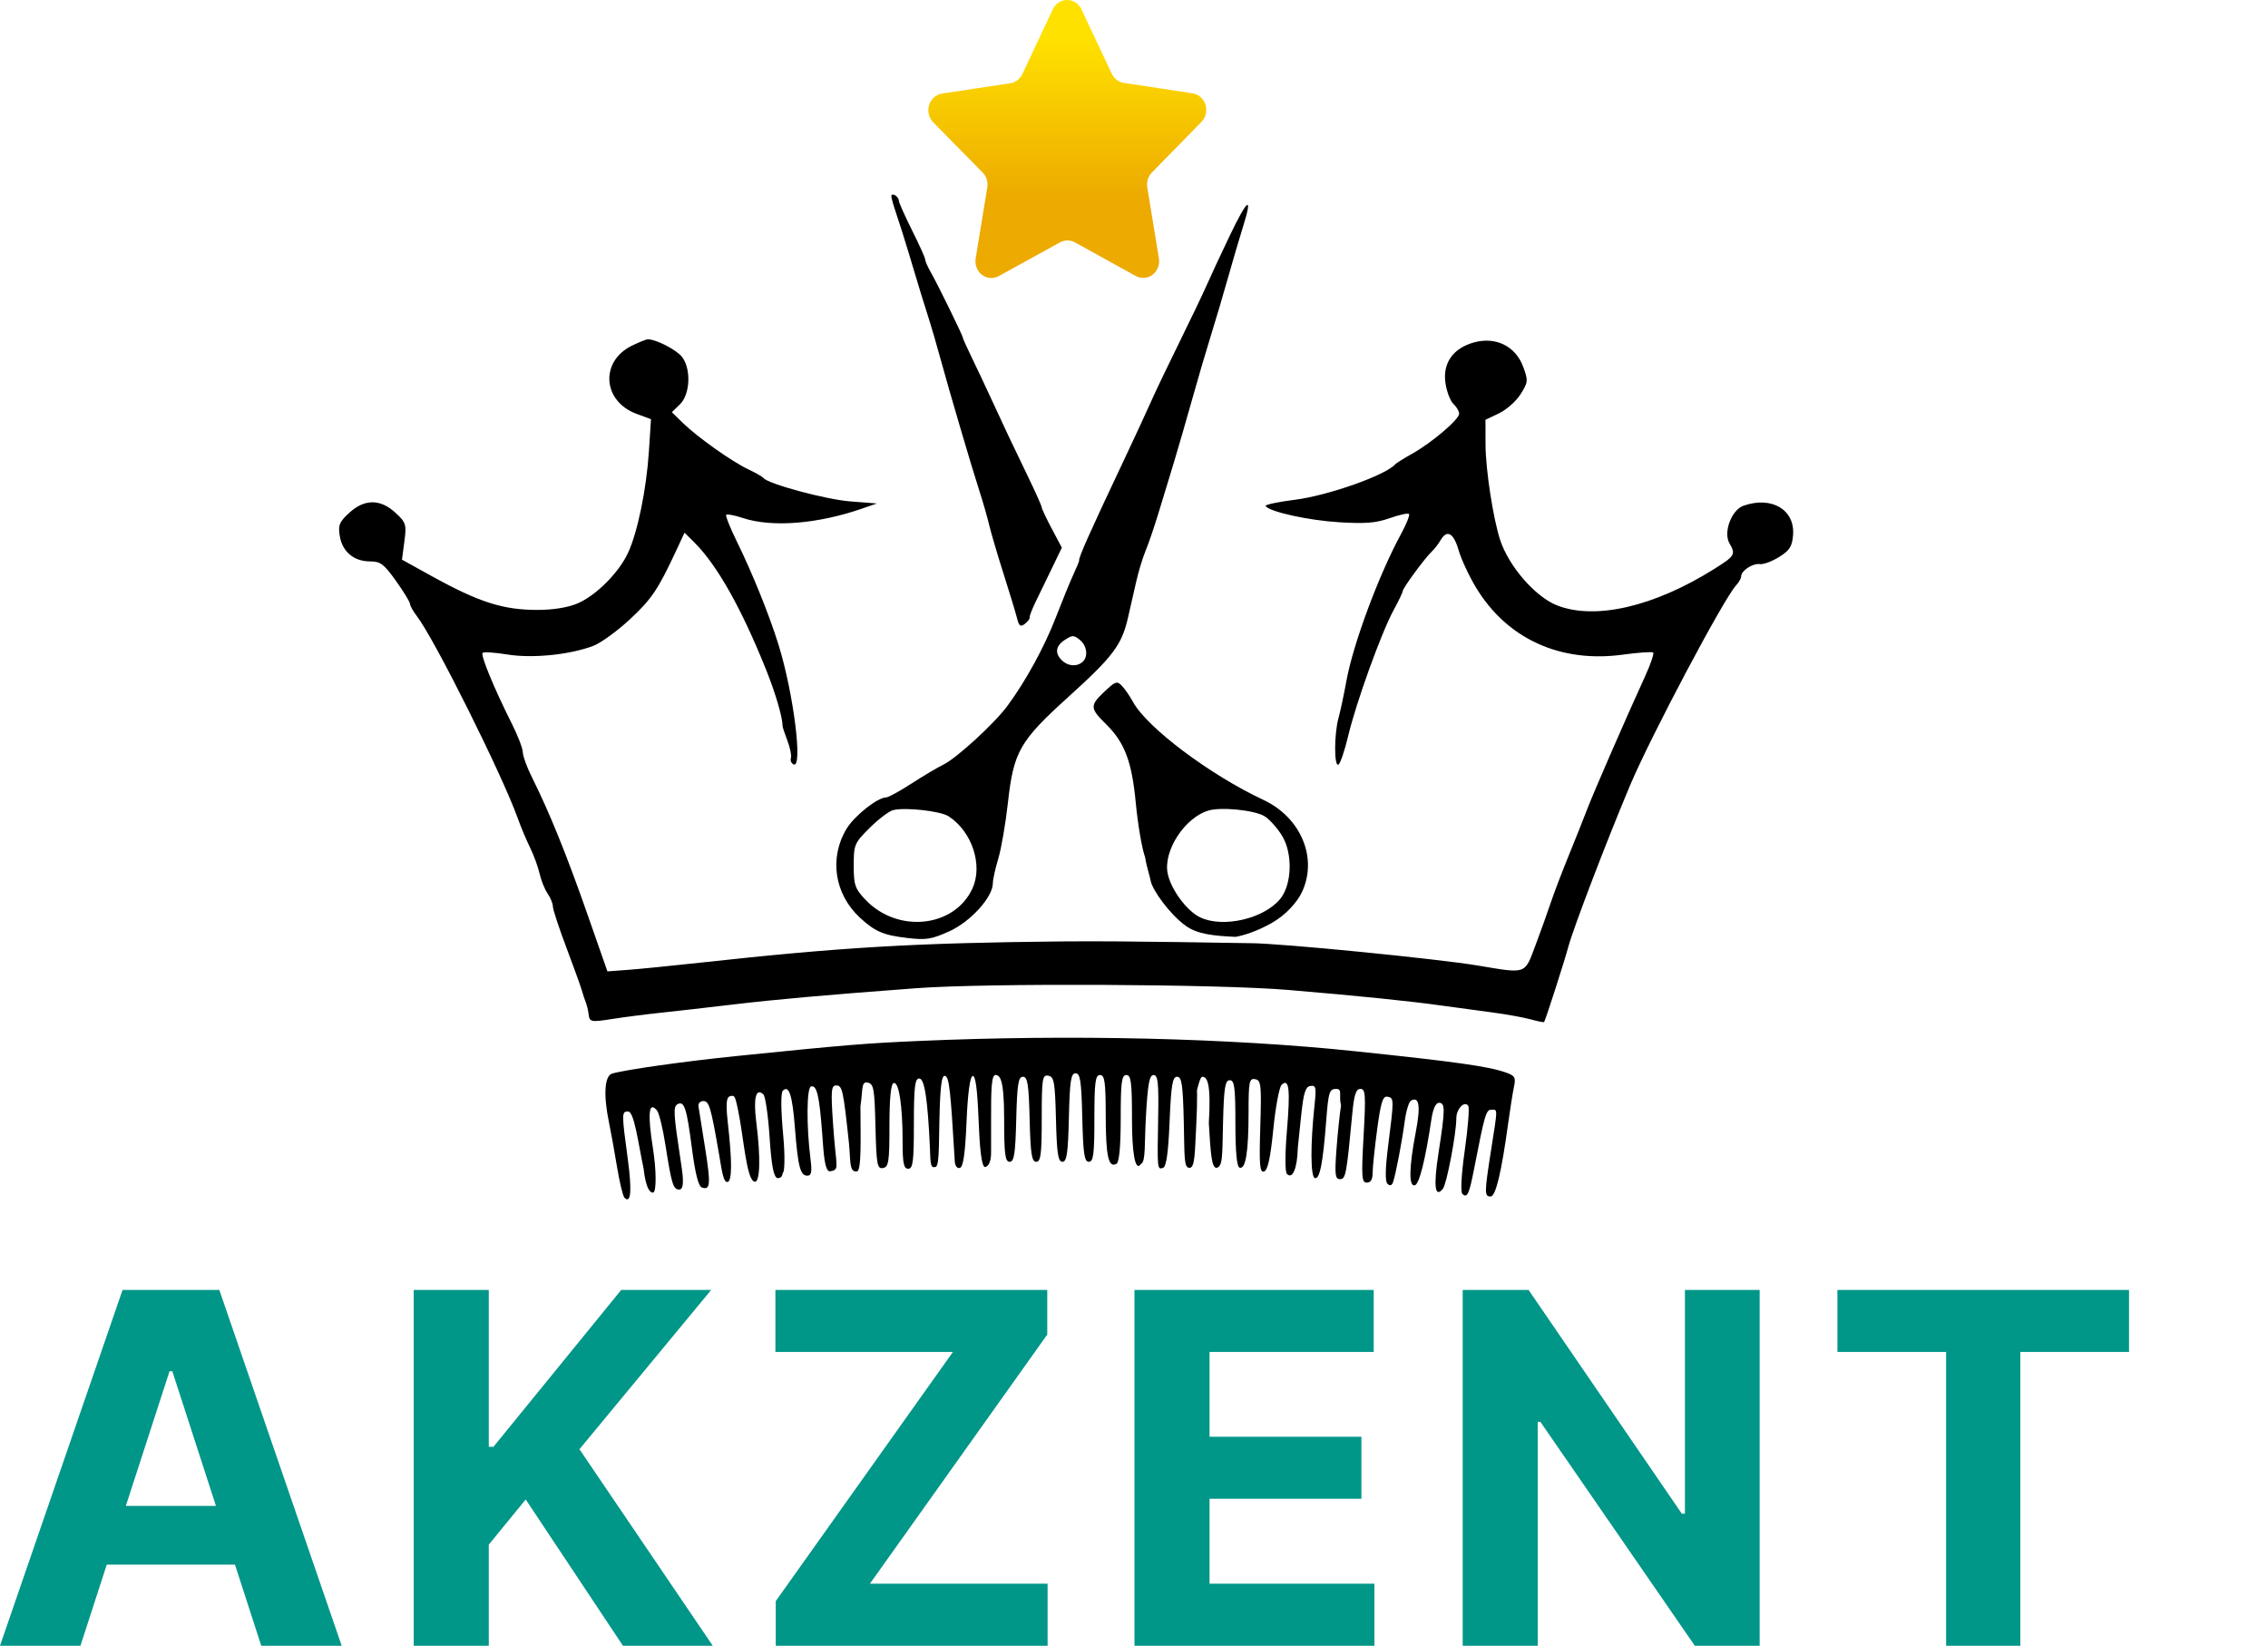 <?xml version="1.0" encoding="UTF-8"?> <svg xmlns="http://www.w3.org/2000/svg" width="408" height="296" viewBox="0 0 408 296" fill="none"> <path d="M14.47 296H0L22.049 232H39.451L61.468 296H46.998L30.999 246.625H30.5L14.47 296ZM13.566 270.844H47.746V281.406H13.566V270.844ZM74.425 296V232H87.929V260.218H88.77L111.754 232H127.941L104.239 260.655L128.221 296H112.067L94.572 269.688L87.929 277.813V296H74.425ZM139.556 296V287.969L171.428 243.155H139.493V232H188.394V240.03L156.491 284.843H188.456V296H139.556ZM204.086 296V232H247.124V243.155H217.59V258.406H244.909V269.563H217.59V284.843H247.249V296H204.086ZM316.552 232V296H304.888L277.101 255.719H276.633V296H263.129V232H274.98L302.548 272.249H303.109V232H316.552ZM330.544 243.155V232H383V243.155H363.446V296H350.098V243.155H330.544Z" fill="#009688"></path> <path fill-rule="evenodd" clip-rule="evenodd" d="M234.184 160.51C237.114 154.399 234.064 147.04 227.291 143.875C217.694 139.389 206.368 130.89 203.838 126.274C203.266 125.232 202.361 123.918 201.827 123.354C200.941 122.419 200.654 122.522 198.547 124.524C196.061 126.885 196.099 127.435 198.938 130.216C202.313 133.521 203.611 136.94 204.318 144.385C204.691 148.313 205.447 152.722 205.999 154.182C206.286 156 206.839 157.5 207.011 158.46C207.286 160 210.352 164.379 213.286 166.5C215.385 168.018 218.27 168.319 222.286 168.5C223.678 168.243 226.009 167.571 228.786 166C231.363 164.542 233.354 162.241 234.184 160.51ZM230.647 150.333C229.79 148.926 228.358 147.333 227.465 146.794C225.658 145.701 219.665 145.101 217.381 145.784C213.132 147.054 209.255 153.015 210.05 157.057C210.619 159.954 213.487 163.84 215.906 164.995C220.021 166.958 227.42 165.24 230.326 161.646C232.422 159.055 232.579 153.505 230.647 150.333Z" fill="black"></path> <path d="M113.657 62.184C107.898 65.015 108.396 72.176 114.508 74.432L117.11 75.393L116.735 81.16C116.29 88.004 114.701 95.732 112.976 99.446C111.312 103.026 107.181 107.151 103.859 108.546C102.156 109.262 99.542 109.689 96.804 109.697C90.526 109.717 86.217 108.345 77.601 103.583L72.313 100.66L72.746 97.381C73.149 94.321 73.042 93.975 71.151 92.231C68.411 89.702 65.561 89.713 62.797 92.263C61.016 93.907 60.791 94.477 61.137 96.476C61.622 99.27 63.684 100.973 66.584 100.973C68.446 100.973 69.066 101.441 71.244 104.492C72.626 106.429 73.756 108.281 73.756 108.609C73.756 108.938 74.328 109.952 75.026 110.863C78.188 114.989 90.351 139.364 93.139 147.162C93.691 148.707 94.693 151.094 95.365 152.468C96.038 153.841 96.808 155.947 97.077 157.149C97.345 158.351 97.992 159.956 98.514 160.716C99.035 161.476 99.462 162.526 99.462 163.048C99.462 163.57 100.55 166.88 101.88 170.404C103.209 173.928 104.454 177.373 104.645 178.059C104.837 178.746 105.161 179.729 105.366 180.244C105.571 180.759 105.797 181.671 105.87 182.272C106.06 183.857 106.202 183.889 110.286 183.248C112.332 182.927 116.137 182.438 118.741 182.163C121.346 181.888 127.13 181.228 131.594 180.698C139.584 179.748 148.621 178.943 164.858 177.735C177.548 176.791 219.055 176.984 231.712 178.046C244.241 179.097 253.687 180.06 259.447 180.874C261.68 181.189 265.637 181.725 268.241 182.064C270.846 182.405 274.022 182.972 275.3 183.325C276.577 183.679 277.69 183.902 277.774 183.822C277.981 183.624 281.41 172.972 282.141 170.257C283.056 166.861 289.14 150.964 293.249 141.232C296.979 132.398 310.101 107.651 312.305 105.293C312.812 104.751 313.227 104.013 313.227 103.653C313.227 102.642 315.335 101.265 316.583 101.459C317.198 101.556 318.749 100.985 320.03 100.191C321.946 99.003 322.395 98.302 322.561 96.238C322.927 91.678 318.71 89.18 313.645 90.957C311.48 91.717 309.976 95.746 311.12 97.719C312.281 99.72 312.121 99.986 308.322 102.366C297.531 109.129 286.92 111.573 280.08 108.872C276.173 107.328 271.403 101.83 269.861 97.093C268.596 93.207 267.25 84.421 267.238 79.968L267.227 75.503L269.677 74.331C271.024 73.685 272.772 72.131 273.561 70.876C274.909 68.73 274.934 68.435 273.985 65.902C272.618 62.253 269.056 60.509 265.166 61.584C261.381 62.63 259.498 65.32 260.032 68.915C260.26 70.453 260.907 72.136 261.469 72.655C262.031 73.173 262.491 73.963 262.491 74.41C262.491 75.443 257.569 79.631 254.036 81.605C252.547 82.437 251.177 83.294 250.991 83.51C249.308 85.461 238.864 89.149 232.929 89.889C229.878 90.269 227.515 90.778 227.676 91.02C228.368 92.052 235.432 93.604 240.941 93.933C245.674 94.216 247.533 94.065 250 93.195C251.707 92.594 253.264 92.251 253.462 92.433C253.659 92.615 253.03 94.215 252.064 95.99C248.039 103.383 243.405 115.846 242.203 122.507C241.769 124.91 241.134 127.892 240.791 129.133C239.991 132.029 239.981 137.98 240.776 137.527C241.11 137.336 241.902 135.002 242.536 132.34C243.966 126.327 248.492 113.798 250.695 109.752C251.602 108.085 252.344 106.532 252.344 106.3C252.344 105.786 256.336 100.356 257.559 99.207C258.044 98.752 258.755 97.838 259.138 97.179C260.299 95.176 261.489 95.822 262.391 98.944C262.862 100.575 264.281 103.617 265.544 105.704C271.11 114.901 280.722 119.282 291.953 117.741C294.753 117.357 297.203 117.188 297.396 117.366C297.589 117.545 296.93 119.476 295.931 121.659C292.447 129.276 286.685 142.504 285.502 145.602C284.846 147.318 283.335 151.11 282.143 154.028C280.951 156.946 279.508 160.738 278.937 162.455C278.366 164.171 277.13 167.612 276.192 170.101C274.234 175.296 274.692 175.138 265.874 173.662C258.561 172.439 230.559 169.676 225.116 169.64C224.279 169.664 203.402 169.198 191.124 169.321C164.486 169.586 151.368 170.357 125.844 173.156C120.822 173.706 115.038 174.282 112.991 174.434L109.271 174.71L105.597 164.214C101.916 153.695 98.781 145.969 95.699 139.814C94.792 138.004 94.05 135.973 94.05 135.301C94.05 134.628 93.163 132.317 92.08 130.165C88.887 123.824 86.406 117.805 86.826 117.417C87.041 117.219 89.044 117.354 91.277 117.717C95.788 118.45 102.583 117.76 106.776 116.143C108.117 115.626 111.07 113.476 113.339 111.365C117.247 107.726 118.383 106.033 121.725 98.857L123.146 95.804L124.933 97.583C129.025 101.657 133.442 109.518 137.887 120.634C139.537 124.76 140.797 129.101 140.783 130.607C140.782 130.777 141.179 131.973 141.667 133.265C142.155 134.557 142.431 135.94 142.281 136.337C142.131 136.735 142.329 137.244 142.72 137.467C144.49 138.476 142.792 124.803 140.049 115.953C138.4 110.632 135.322 103.012 132.554 97.395C131.331 94.912 130.474 92.748 130.65 92.585C130.826 92.423 132.176 92.686 133.65 93.171C138.91 94.9 147.109 94.244 155.155 91.45L157.745 90.551L152.941 90.179C148.578 89.841 138.17 87.037 137.344 85.977C137.158 85.737 135.941 85.041 134.639 84.428C131.687 83.039 125.477 78.639 122.847 76.075L120.865 74.141L122.34 72.692C124.156 70.908 124.355 66.383 122.712 64.219C121.74 62.938 118.051 61.025 116.554 61.025C116.257 61.025 114.954 61.546 113.657 62.184Z" fill="black"></path> <path fill-rule="evenodd" clip-rule="evenodd" d="M221.223 42.394C219.551 45.888 217.684 49.894 217.075 51.297C216.466 52.7 214.236 57.358 212.121 61.649C210.005 65.94 207.713 70.736 207.028 72.306C206.343 73.876 204.065 78.791 201.966 83.229C195.991 95.865 193.986 100.367 194.132 100.82C194.161 100.907 193.697 102.031 193.103 103.316C192.509 104.602 191.102 108.036 189.977 110.949C187.887 116.356 184.596 122.385 181.261 126.916C178.897 130.128 172.081 136.377 169.666 137.546C168.654 138.036 166.092 139.557 163.973 140.926C161.854 142.297 159.807 143.417 159.423 143.417C157.892 143.417 153.732 146.696 152.317 149.02C149.115 154.277 150.095 160.814 154.725 165.076C157.434 167.569 158.945 168.211 163.282 168.711C166.627 169.096 167.58 168.942 170.786 167.495C174.604 165.771 178.609 161.348 178.609 158.854C178.609 158.194 179.047 156.206 179.583 154.436C180.118 152.667 180.897 148.163 181.312 144.428C182.345 135.139 183.407 133.288 192.325 125.225C200.186 118.118 201.79 115.99 202.894 111.199C203.281 109.523 203.946 106.606 204.372 104.718C204.799 102.829 205.562 100.302 206.07 99.1C206.578 97.898 207.634 94.809 208.418 92.234C209.201 89.659 210.441 85.586 211.173 83.183C211.905 80.78 213.368 75.724 214.426 71.948C215.482 68.172 217.008 62.975 217.815 60.401C218.623 57.826 220.006 53.156 220.889 50.023C221.771 46.89 222.992 42.741 223.603 40.804C225.434 34.992 224.452 35.648 221.223 42.394ZM191.122 118.85C192.689 120.295 195.145 119.686 195.384 117.793C195.503 116.844 195.078 115.776 194.331 115.153C193.195 114.205 192.937 114.196 191.593 115.065C189.863 116.183 189.695 117.533 191.122 118.85ZM174.932 159.805C176.865 155.605 174.86 149.54 170.634 146.809C169.174 145.866 162.863 145.163 160.683 145.701C159.939 145.884 158.036 147.32 156.455 148.891C153.705 151.623 153.58 151.919 153.58 155.675C153.58 159.189 153.804 159.837 155.707 161.838C161.494 167.92 171.692 166.842 174.932 159.805Z" fill="black"></path> <path d="M160.344 35.285C160.344 35.587 160.769 37.079 161.289 38.599C161.808 40.119 162.736 43.048 163.351 45.108C165.107 50.994 166.498 55.539 167.237 57.803C167.61 58.949 168.465 61.898 169.137 64.357C170.757 70.293 174.853 84.195 176.246 88.489C176.859 90.377 177.624 93.045 177.946 94.419C178.269 95.792 179.427 99.724 180.52 103.157C181.613 106.59 182.709 110.196 182.954 111.17C183.319 112.618 183.576 112.807 184.365 112.203C184.896 111.796 185.285 111.28 185.23 111.056C185.175 110.831 185.678 109.524 186.348 108.151C187.018 106.777 188.343 104.045 189.293 102.079L191.02 98.504L189.211 95.096C188.217 93.222 187.403 91.496 187.403 91.26C187.403 91.024 186.299 88.548 184.948 85.759C181.948 79.558 180.682 76.88 178.272 71.636C177.247 69.404 175.686 66.096 174.803 64.285C173.92 62.473 173.197 60.864 173.197 60.71C173.197 60.341 168.735 51.234 167.439 48.959C166.885 47.987 166.433 46.954 166.433 46.664C166.433 46.373 165.367 44.007 164.065 41.406C162.763 38.804 161.697 36.413 161.697 36.092C161.697 35.77 161.393 35.334 161.021 35.121C160.649 34.909 160.344 34.983 160.344 35.285Z" fill="black"></path> <path d="M165.418 187.219C155.56 187.65 152.18 187.929 132.271 189.958C123.109 190.892 112.549 192.385 110.116 193.092C108.748 193.49 108.527 196.96 109.556 201.904C109.899 203.551 110.55 207.146 111.003 209.892C111.456 212.639 112.054 215.121 112.333 215.408C113.497 216.61 113.707 214.194 112.937 208.481C111.821 200.221 111.823 199.906 112.986 199.906C114.087 199.906 114.786 205.475 115.786 210.205C115.786 210.205 116.176 214.573 117.476 214.5C118.131 214.463 118.061 210.327 117.476 206.639C116.464 200.264 116.703 197.944 118.186 199.723C118.555 200.166 119.233 202.917 119.691 205.835C120.82 213.028 121.104 213.95 122.197 213.95C123.289 213.95 122.768 210.863 122.43 208.644C121.161 200.294 121.091 199.054 121.859 198.616C123.086 197.915 123.533 199.259 124.459 206.441C125.041 210.955 125.643 213.36 126.246 213.573C127.804 214.126 127.892 213.038 126.828 206.373C126.26 202.816 125.73 199.484 125.65 198.969C125.571 198.454 125.961 198.033 126.518 198.033C127.578 198.033 127.889 199.095 129.403 207.894C129.864 210.572 130.133 212.792 130.918 212.576C131.703 212.359 131.707 208.779 130.93 201.934C130.398 197.245 130.918 197.097 131.833 197.097C132.271 197.097 132.491 198.314 132.786 199.723C133.786 204.5 134.286 212.5 135.822 212.549C136.667 212.549 136.907 208.581 136.046 201.778C135.501 197.477 135.987 195.595 137.323 196.827C137.683 197.16 138.187 200.612 138.443 204.499C138.782 209.645 139.163 211.657 139.847 211.899C140.89 211.899 140.673 211.063 140.89 210.863C141.108 210.662 141.267 208.19 140.89 204.143C140.469 199.618 140.446 196.546 140.832 196.165C141.937 195.076 142.546 196.968 143.009 202.92C143.545 209.827 143.967 211.453 145.226 211.453C145.972 211.453 146.101 210.794 145.808 208.488C145.063 202.618 145.102 195.674 145.884 195.42C146.94 195.076 147.41 197.072 147.923 204.073C148.166 207.394 148.341 210.676 149.286 210.676C150.847 210.489 150.429 209.66 150.429 208.481C150.429 208.481 150.097 205.625 149.846 201.934C149.453 196.135 149.532 195.224 150.429 195.224C151.521 195.224 151.69 195.986 152.71 205.475C153.035 208.499 152.71 210.863 154.087 210.676C155.064 210.973 154.786 203.992 154.786 198.969C155.244 196.13 154.879 194.499 156.029 194.702C157.179 194.906 157.319 195.663 157.49 202.608C157.661 209.481 157.803 210.266 158.843 210.08C159.865 209.897 160.006 208.97 160.006 202.45C160.006 197.575 160.263 194.948 160.756 194.792C161.705 194.492 162.374 198.84 162.374 205.298C162.374 209.243 162.573 210.205 163.389 210.205C164.238 210.205 164.403 208.887 164.403 202.09C164.403 195.511 164.585 193.976 165.36 193.976C166.316 193.976 166.883 197.648 167.289 206.459C167.376 208.348 167.289 210.205 168.124 209.892C168.99 210.205 168.875 206.588 168.99 201.576C169.13 195.371 169.388 193.324 170.004 193.511C170.751 193.739 170.987 195.798 171.758 208.852C171.809 209.716 172.188 210.203 172.69 210.05C173.283 209.869 173.636 207.403 173.874 201.778C174.088 196.693 174.488 193.681 174.967 193.534C175.486 193.375 175.821 195.845 176.041 201.444C176.216 205.921 176.534 210.193 177.286 209.892C178.291 209.491 178.291 207.856 178.291 207V201.382C178.291 196.165 178.291 193.04 179.224 193.352C179.769 193.534 180.639 193.655 180.639 201.154C180.639 207.6 180.811 208.956 181.632 208.956C182.442 208.956 182.661 207.54 182.816 201.31C182.973 195.008 183.185 193.664 184.021 193.664C184.857 193.664 185.069 195.008 185.226 201.31C185.381 207.54 185.6 208.956 186.41 208.956C187.231 208.956 187.403 207.595 187.403 201.108C187.403 193.97 187.51 193.279 188.587 193.47C189.625 193.653 189.795 194.621 189.961 201.317C190.114 207.467 190.34 208.956 191.125 208.956C191.911 208.956 192.134 207.426 192.287 200.998C192.444 194.418 192.653 193.04 193.491 193.04C194.33 193.04 194.539 194.418 194.696 200.998C194.851 207.505 195.066 208.956 195.879 208.956C196.701 208.956 196.874 207.603 196.874 201.154C196.874 194.635 197.041 193.352 197.889 193.352C198.732 193.352 198.905 194.587 198.913 200.686C198.924 207.966 199.413 210.135 200.857 209.311C201.344 209.034 201.609 206.141 201.609 201.117C201.609 194.631 201.776 193.352 202.624 193.352C203.473 193.352 203.639 194.666 203.639 201.429C203.639 207 204.157 210.996 205.286 209.311C206.114 208.99 205.885 205.51 206.123 201.196C206.463 195.004 206.756 193.352 207.519 193.352C208.31 193.352 208.459 194.732 208.347 200.998C208.178 210.374 208.178 210.369 209.219 210.05C209.813 209.869 210.166 207.393 210.403 201.728C210.681 195.114 210.924 193.664 211.756 193.664C212.598 193.664 212.803 195.081 212.96 201.98C213.101 208.185 212.96 210.013 213.975 210.045C214.99 210.077 214.934 207.298 215.214 202.04C215.441 197.776 215.339 194.476 215.214 196C215.06 197.862 215.703 193.664 216.286 193.664C217.216 193.664 217.876 194.948 217.46 202.002C217.786 207.5 217.96 209.892 218.786 210.05C220.021 209.892 219.863 207.868 220.021 201.739C220.178 195.611 220.392 194.288 221.227 194.288C222.074 194.288 222.241 195.564 222.241 202.03C222.241 207.174 222.495 209.853 222.997 210.013C224.091 210.361 224.609 207.171 224.609 200.094C224.609 194.514 224.73 193.906 225.793 194.099C226.865 194.294 226.952 195.098 226.718 202.651C226.504 209.544 226.621 210.938 227.394 210.701C228.06 210.497 228.541 208.308 229.06 203.112C229.462 199.097 230.137 195.491 230.56 195.101C231.908 193.857 232.142 195.899 231.508 203.392C231.158 207.537 231.157 210.776 231.506 211.136C232.52 212.181 233.377 210.137 233.466 206.459C234.286 199 234.344 195.562 235.642 195.333C236.744 195.14 236.827 195.48 236.476 198.76C235.724 205.793 235.746 211.626 236.526 211.88C237.415 212.169 237.983 209.301 238.585 201.472C238.974 196.411 239.152 195.848 240.361 195.848C241.578 195.848 240.786 197 241.244 198.813C240.991 200.444 240.614 204.095 240.407 206.928C240.093 211.246 240.196 212.077 241.048 212.077C242.089 212.077 242.227 211.346 243.261 200.374C243.59 196.88 243.926 195.848 244.732 195.848C245.645 195.848 245.717 196.906 245.303 204.275C244.887 211.668 244.958 212.701 245.881 212.701C246.579 212.701 246.931 212.124 246.926 210.985C246.923 210.041 247.288 206.52 247.739 203.161C248.401 198.223 248.759 197.091 249.606 197.251C250.793 197.474 250.795 197.626 249.717 206.101C249.197 210.195 249.157 212.507 249.6 212.915C250.043 213.324 250.379 213.234 250.591 212.649C251.058 211.361 252.201 205.408 252.708 201.623C252.95 199.821 253.45 198.174 253.82 197.963C255.318 197.109 255.591 198.913 254.682 203.651C253.459 210.024 253.409 213.517 254.543 213.173C255.326 212.936 256.436 208.489 257.504 201.31C257.784 199.425 258.28 198.345 258.865 198.345C260.006 198.345 259.995 199.529 258.777 207.39C257.853 213.354 258.123 215.559 259.564 213.82C260.248 212.996 261.984 203.897 261.984 201.143C261.984 199.44 263.466 197.899 264.137 198.902C264.365 199.241 264.082 202.817 263.51 206.848C262.889 211.218 262.715 214.406 263.08 214.742C263.947 215.543 264.295 214.792 265.188 210.198C267.085 200.439 267.332 199.593 268.29 199.593C269.452 199.593 269.454 199.101 268.25 206.772C267.023 214.583 267.016 215.198 268.142 215.198C269.074 215.198 270.098 210.911 271.348 201.778C271.678 199.375 272.13 196.541 272.354 195.479C272.712 193.78 272.531 193.47 270.839 192.878C267.71 191.785 261.954 190.975 243.736 189.068C221.122 186.7 192.668 186.028 165.418 187.219Z" fill="black"></path> <path d="M194.553 1.69L200.039 13.329C200.251 13.755 200.557 14.12 200.932 14.395C201.308 14.67 201.741 14.846 202.195 14.909L214.449 16.772C214.994 16.838 215.511 17.065 215.937 17.428C216.363 17.791 216.681 18.274 216.854 18.82C217.027 19.367 217.047 19.953 216.912 20.511C216.777 21.069 216.492 21.574 216.092 21.968L207.214 31.033C206.881 31.372 206.631 31.79 206.487 32.253C206.342 32.715 206.307 33.207 206.385 33.686L208.48 46.478C208.57 47.031 208.511 47.598 208.309 48.117C208.107 48.636 207.77 49.085 207.337 49.413C206.904 49.742 206.392 49.937 205.859 49.977C205.326 50.016 204.793 49.899 204.32 49.637L193.362 43.588C192.95 43.363 192.492 43.245 192.028 43.245C191.563 43.245 191.106 43.363 190.694 43.588L179.676 49.653C179.203 49.914 178.67 50.032 178.136 49.992C177.603 49.953 177.091 49.758 176.658 49.429C176.225 49.1 175.889 48.651 175.687 48.133C175.485 47.614 175.426 47.047 175.516 46.494L177.611 33.702C177.688 33.223 177.653 32.731 177.509 32.268C177.364 31.806 177.115 31.388 176.782 31.049L167.859 21.968C167.477 21.575 167.208 21.078 167.082 20.533C166.955 19.988 166.976 19.417 167.142 18.884C167.308 18.351 167.612 17.877 168.021 17.515C168.43 17.153 168.927 16.918 169.456 16.835L181.711 14.972C182.166 14.908 182.6 14.732 182.978 14.457C183.355 14.182 183.665 13.818 183.881 13.393L189.352 1.753C189.58 1.235 189.944 0.796 190.401 0.485C190.858 0.175 191.389 0.007 191.933 0C192.478 -0.006 193.013 0.149 193.477 0.448C193.94 0.747 194.313 1.178 194.553 1.69V1.69Z" fill="url(#paint0_linear_4_24)"></path> <defs> <linearGradient id="paint0_linear_4_24" x1="191.975" y1="6.839" x2="191.975" y2="35.787" gradientUnits="userSpaceOnUse"> <stop stop-color="#FFE100"></stop> <stop offset="1" stop-color="#EDAA00"></stop> </linearGradient> </defs> </svg> 